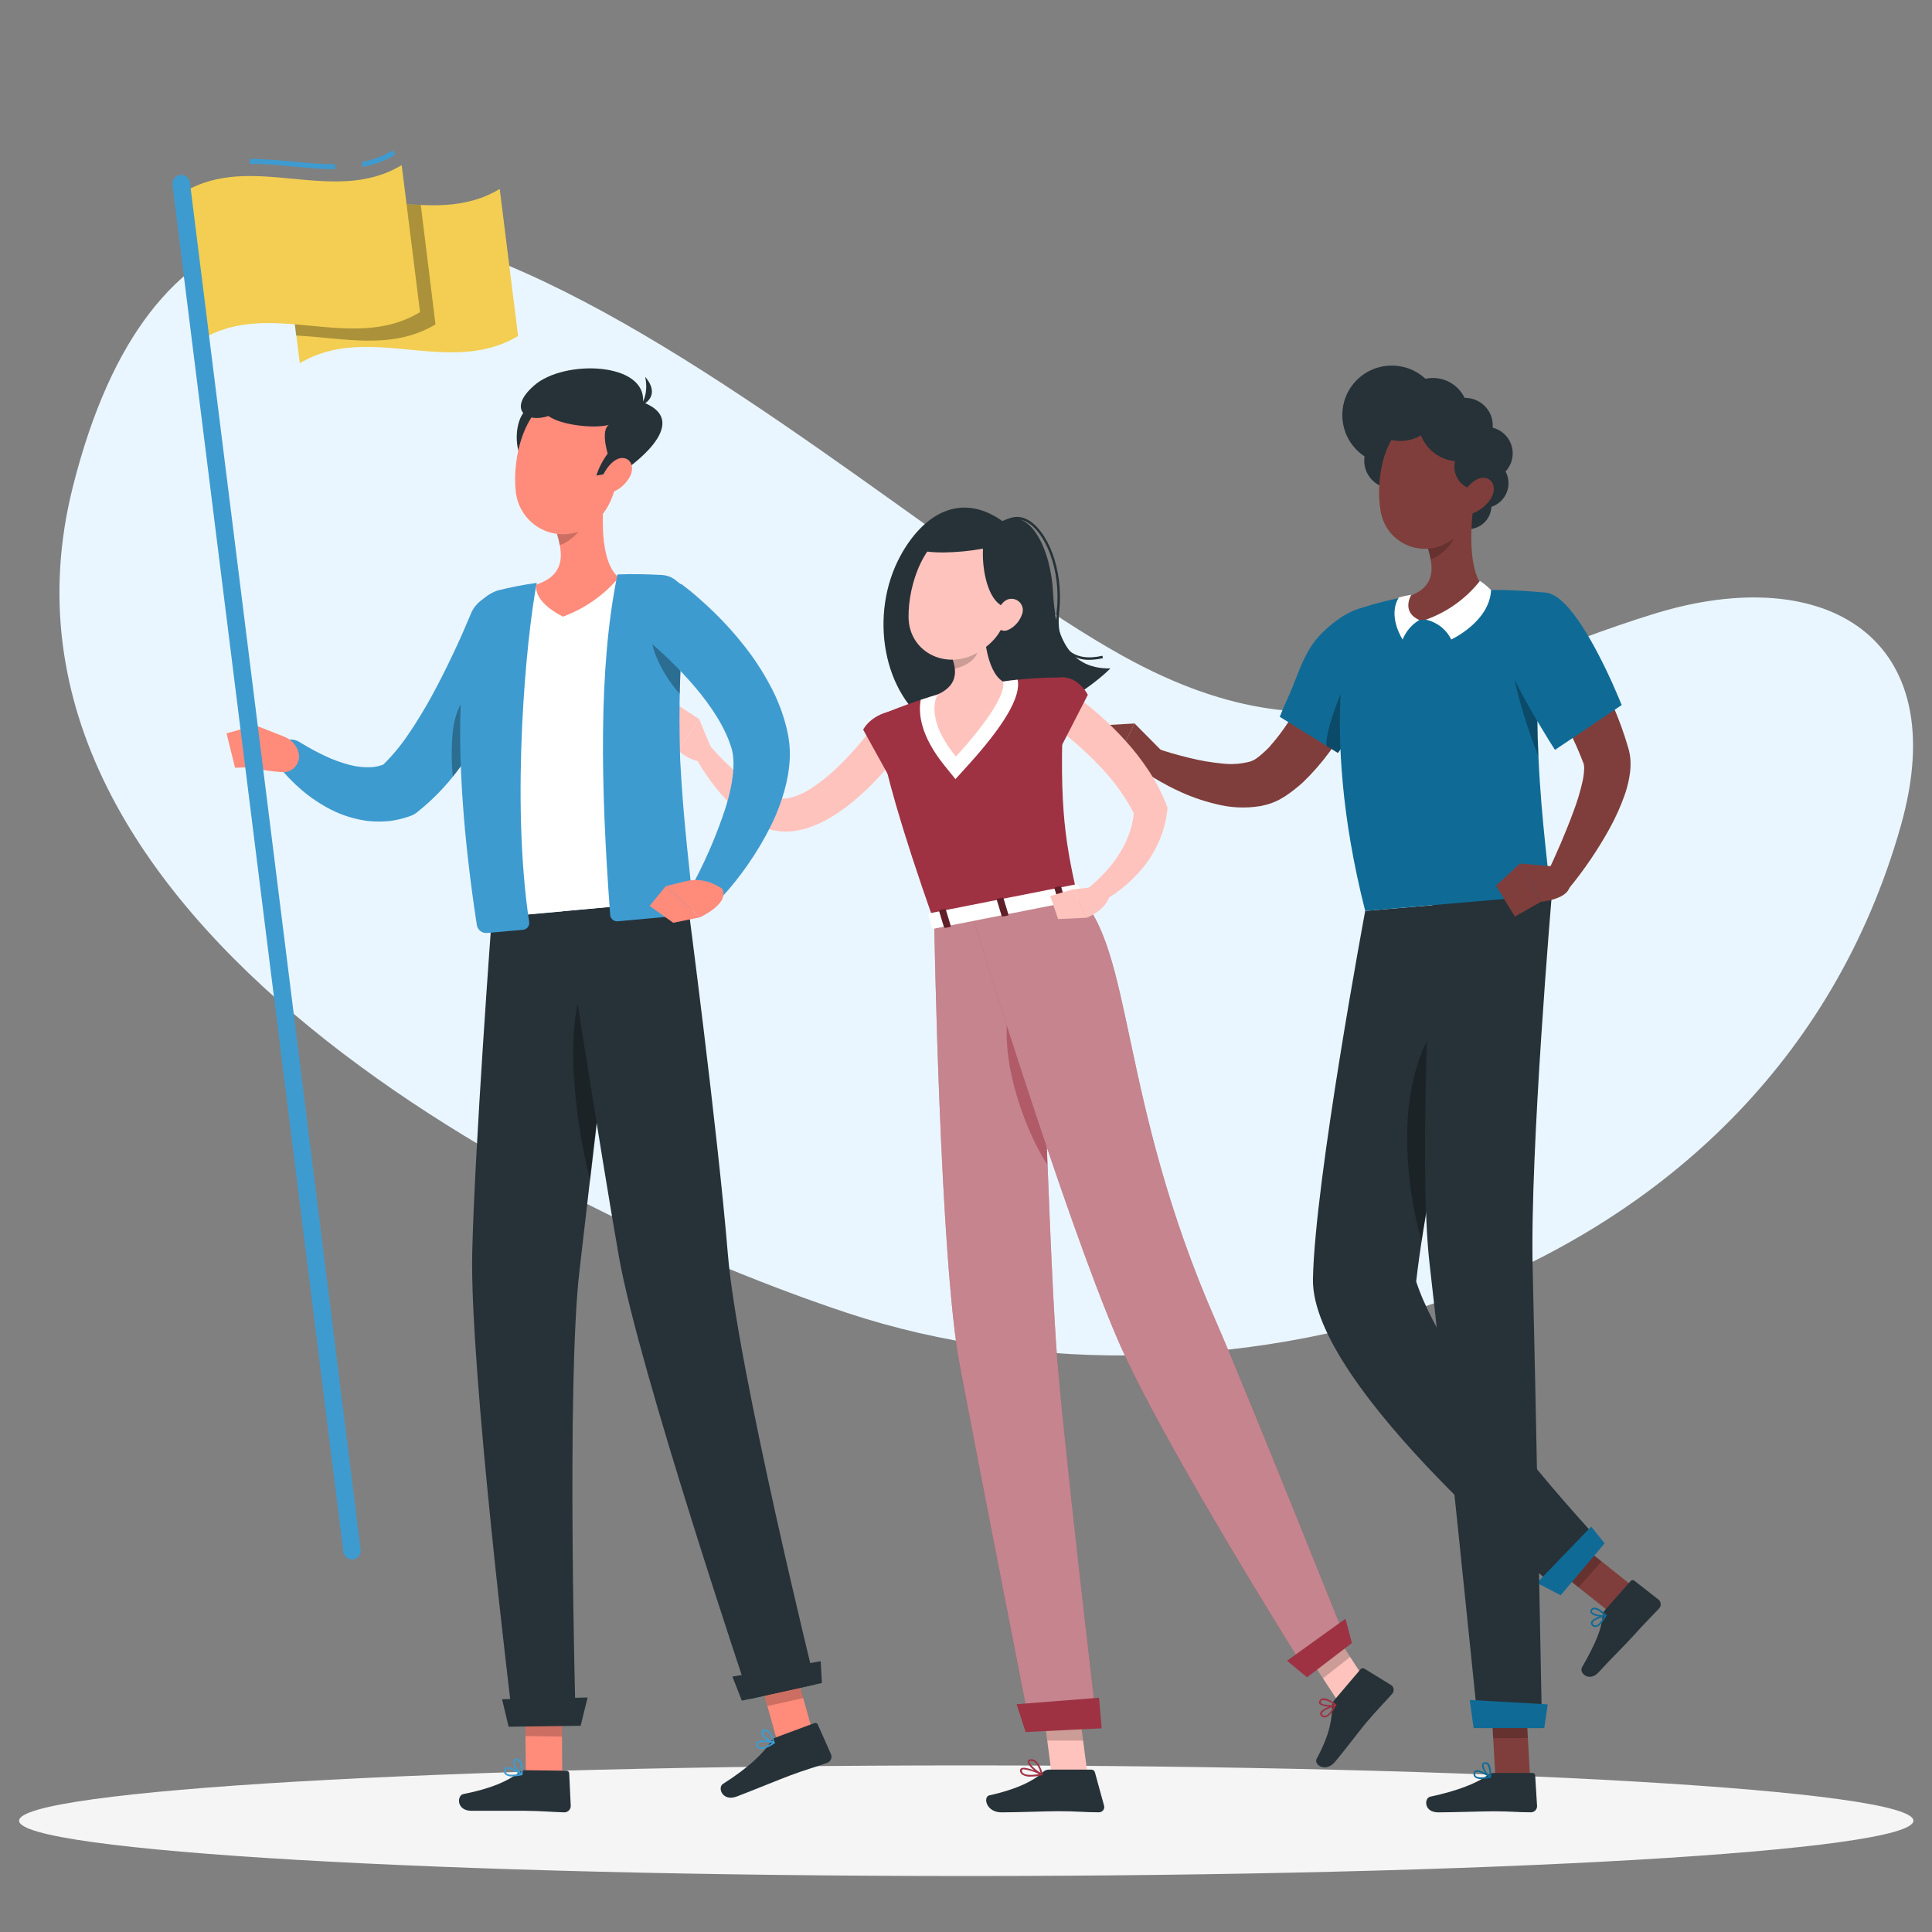 <svg width="1000" height="1000" viewBox="0 0 1000 1000" fill="none" xmlns="http://www.w3.org/2000/svg">
<rect x="0" y="0" width="1000" height="1000" fill="#808080" stroke="none"/>
<g clip-path="url(#clip0_474_5569)">
<path d="M581.192 339.526C428.621 254.973 117.108 -63.013 37.713 251.938C-19.305 478.139 289.073 630.001 438.583 679.586C629.815 743.001 914.449 672.455 983.832 427.518C1011.65 329.412 944.336 290.7 856.749 317.528C753.965 348.983 693.584 401.829 581.192 339.526Z" fill="#EAF6FF"/>
<path d="M500.128 971.022C770.888 971.022 990.381 958.207 990.381 942.399C990.381 926.591 770.888 913.776 500.128 913.776C229.369 913.776 9.875 926.591 9.875 942.399C9.875 958.207 229.369 971.022 500.128 971.022Z" fill="#F5F5F5"/>
<path d="M780.793 250.118C780.788 252.667 780.027 255.158 778.607 257.275C777.187 259.393 775.171 261.042 772.815 262.014C770.458 262.986 767.866 263.238 765.366 262.737C762.866 262.237 760.571 261.007 758.77 259.202C756.969 257.398 755.743 255.1 755.248 252.599C754.752 250.098 755.009 247.507 755.986 245.152C756.963 242.797 758.616 240.785 760.736 239.369C762.856 237.953 765.348 237.197 767.897 237.197C769.593 237.197 771.272 237.532 772.838 238.181C774.404 238.831 775.827 239.783 777.025 240.983C778.223 242.183 779.172 243.608 779.818 245.175C780.465 246.743 780.796 248.422 780.793 250.118V250.118Z" fill="#263238"/>
<path d="M771.943 261.8C771.948 264.183 771.245 266.514 769.925 268.497C768.604 270.48 766.725 272.026 764.524 272.94C762.324 273.855 759.902 274.095 757.565 273.631C755.228 273.168 753.081 272.021 751.396 270.336C749.712 268.652 748.565 266.505 748.101 264.168C747.638 261.831 747.878 259.408 748.792 257.208C749.706 255.008 751.253 253.128 753.236 251.808C755.219 250.487 757.549 249.785 759.932 249.79C763.115 249.797 766.166 251.064 768.417 253.315C770.668 255.566 771.936 258.617 771.943 261.8Z" fill="#263238"/>
<path d="M844.763 820.753L832.829 834.154L800.236 808.237L812.171 794.836L844.763 820.753Z" fill="#7F3E3B"/>
<path d="M830.656 833.471L844.057 818.3C844.281 818.046 844.594 817.886 844.932 817.853C845.27 817.82 845.608 817.917 845.877 818.123L858.52 828.01C859.147 828.569 859.528 829.352 859.58 830.19C859.632 831.028 859.351 831.853 858.798 832.485C854.044 837.542 851.516 839.894 845.599 846.493C841.983 850.589 832.653 859.743 827.621 865.381C822.59 871.02 817.204 865.887 818.822 863.055C826.079 850.412 829.088 842.827 829.493 836.405C829.558 835.328 829.965 834.3 830.656 833.471V833.471Z" fill="#263238"/>
<path opacity="0.2" d="M812.196 794.836L800.236 808.237L817.051 821.588L828.985 808.186L812.196 794.836Z" fill="black"/>
<path d="M706.631 471.49C706.631 471.49 680.613 610.558 679.576 661.912C678.413 718.298 808.53 824.42 808.53 824.42L829.289 798.907C829.289 798.907 750.071 715.466 733.004 663.303C739.805 603.15 770.552 466.079 770.552 466.079L706.631 471.49Z" fill="#263238"/>
<path opacity="0.3" d="M730.652 563.022C725.823 587.422 729.034 618.978 735.836 642.366C741.272 606.588 751.007 557.864 758.744 520.72C750.223 521.048 736.695 532.427 730.652 563.022Z" fill="black"/>
<path d="M830.553 798.83L807.796 825.708L795.508 819.286L823.6 790.183L830.553 798.83Z" fill="#0F6B96"/>
<path d="M828.834 840.299C829.872 839.065 830.779 837.726 831.54 836.304C831.582 836.236 831.605 836.157 831.605 836.077C831.605 835.996 831.582 835.917 831.54 835.849C831.488 835.788 831.421 835.742 831.345 835.715C831.27 835.689 831.188 835.683 831.11 835.697C830.452 835.874 824.46 837.341 823.524 839.566C823.431 839.817 823.404 840.088 823.443 840.354C823.483 840.619 823.589 840.87 823.752 841.083C823.965 841.432 824.267 841.719 824.626 841.914C824.986 842.11 825.391 842.207 825.8 842.195C827.009 841.954 828.088 841.28 828.834 840.299ZM830.326 836.759C828.657 839.591 827.014 841.285 825.825 841.361C825.557 841.356 825.294 841.281 825.064 841.144C824.833 841.006 824.642 840.811 824.51 840.577C824.426 840.477 824.37 840.357 824.347 840.228C824.325 840.099 824.338 839.966 824.384 839.844C824.738 838.656 827.873 837.442 830.25 836.759H830.326Z" fill="#0F6B96"/>
<path d="M831.363 836.379C831.377 836.321 831.377 836.26 831.363 836.202C831.399 836.145 831.418 836.079 831.418 836.012C831.418 835.945 831.399 835.879 831.363 835.823C831.211 835.671 827.621 831.929 825.118 832.106C824.794 832.128 824.481 832.224 824.2 832.386C823.92 832.548 823.68 832.772 823.499 833.041C823.274 833.32 823.15 833.668 823.15 834.027C823.15 834.386 823.274 834.734 823.499 835.013C824.688 836.632 829.264 837.137 831.237 836.505L831.363 836.379ZM824.283 833.37C824.51 833.115 824.828 832.961 825.168 832.94C826.66 832.94 828.961 834.685 830.225 835.873C828.089 836.22 825.902 835.74 824.106 834.533C823.955 834.331 823.828 834.027 824.106 833.522L824.283 833.37Z" fill="#0F6B96"/>
<path d="M713.635 332.573C713.129 334.571 712.725 336.063 712.27 337.757C711.814 339.451 711.284 341.019 710.778 342.612C709.733 345.831 708.62 349.017 707.44 352.169C705.065 358.519 702.338 364.732 699.273 370.779C693.044 383.535 684.623 395.098 674.393 404.939C671.579 407.492 668.588 409.841 665.442 411.969C664.632 412.5 663.343 413.208 662.332 413.815C661.32 414.421 660.132 414.826 659.019 415.332C657.907 415.837 656.794 416.116 655.682 416.47L652.394 417.228C644.64 418.496 636.705 418.117 629.107 416.116C622.361 414.491 615.802 412.169 609.536 409.187C606.477 407.771 603.518 406.204 600.611 404.56C597.703 402.917 594.921 401.223 591.988 399.2L598.31 387.29C600.99 388.15 603.999 389.136 606.856 389.971C609.713 390.805 612.697 391.538 615.579 392.272C621.178 393.677 626.875 394.658 632.621 395.205C637.447 395.768 642.335 395.425 647.034 394.193L648.324 393.688C648.678 393.485 649.082 393.334 649.436 393.131L650.346 392.55C650.65 392.297 650.776 392.246 651.257 391.867C653.232 390.311 655.099 388.621 656.845 386.81C664.297 378.482 670.398 369.037 674.924 358.819C677.452 353.585 679.652 348.099 681.776 342.586C682.812 339.83 683.799 337.024 684.709 334.217L686.024 330.02C686.454 328.68 686.909 327.137 687.212 326.075L713.635 332.573Z" fill="#7F3E3B"/>
<path d="M662.408 371.032L692.497 389.692C692.497 389.692 693.484 388.403 695.026 386.178C696.189 384.559 697.706 382.385 699.451 379.856C709.287 365.545 723.244 339.729 722.359 327.744C721.019 309.918 702.283 308.881 683.066 328.907C674.773 337.529 671.233 351.006 667.364 359.502C666.075 362.283 665.013 364.736 664.178 366.632L662.408 371.032Z" fill="#0F6B96"/>
<path d="M791.943 919.745H773.99L771.664 878.176H789.616L791.943 919.745Z" fill="#7F3E3B"/>
<path d="M773.055 917.671H793.283C793.449 917.664 793.615 917.69 793.771 917.748C793.927 917.805 794.07 917.893 794.192 918.005C794.314 918.118 794.413 918.254 794.483 918.405C794.552 918.555 794.591 918.719 794.598 918.885L795.584 934.865C795.584 935.701 795.255 936.504 794.669 937.1C794.082 937.696 793.285 938.037 792.449 938.051C785.419 938.051 782.056 937.52 773.181 937.52C767.745 937.52 751.942 938.076 744.407 938.076C736.872 938.076 737.1 930.617 740.285 929.96C754.597 926.925 764.938 922.753 770.021 918.784C770.883 918.091 771.949 917.7 773.055 917.671Z" fill="#263238"/>
<path opacity="0.2" d="M789.616 878.176H771.664L772.878 899.618H790.83L789.616 878.176Z" fill="black"/>
<path d="M741.474 467.621C741.474 467.621 733.889 603.327 739.982 654.453C746.557 710.46 765.268 894.434 765.268 894.434H798.138C798.138 894.434 794.699 712.103 793.309 656.35C791.817 595.842 803.296 462.312 803.296 462.312L741.474 467.621Z" fill="#263238"/>
<path d="M799.327 894.434H762.74L760.717 879.896L801.097 882.171L799.327 894.434Z" fill="#0F6B96"/>
<path d="M766.683 920.807C768.295 920.763 769.898 920.543 771.462 920.149C771.546 920.139 771.623 920.101 771.683 920.041C771.742 919.982 771.78 919.904 771.791 919.821C771.804 919.743 771.794 919.664 771.762 919.592C771.731 919.52 771.679 919.459 771.614 919.416C771.032 919.011 765.95 915.522 763.775 916.382C763.526 916.484 763.306 916.646 763.134 916.853C762.962 917.06 762.844 917.307 762.789 917.57C762.669 917.963 762.655 918.38 762.748 918.78C762.842 919.179 763.039 919.547 763.32 919.846C764.281 920.577 765.481 920.92 766.683 920.807ZM770.324 919.542C767.113 920.2 764.736 920.099 763.902 919.264C763.727 919.063 763.606 918.82 763.553 918.558C763.5 918.297 763.516 918.026 763.598 917.772C763.617 917.638 763.671 917.51 763.755 917.403C763.84 917.296 763.952 917.214 764.079 917.166C765.242 916.711 768.15 918.228 770.324 919.542Z" fill="#0F6B96"/>
<path d="M771.387 920.174H771.564C771.626 920.142 771.678 920.095 771.718 920.038C771.758 919.981 771.783 919.915 771.791 919.845C771.791 919.618 772.221 914.46 770.401 912.715C770.175 912.482 769.896 912.307 769.588 912.205C769.279 912.104 768.951 912.079 768.631 912.133C768.27 912.133 767.921 912.26 767.643 912.491C767.366 912.722 767.179 913.043 767.114 913.398C766.709 915.345 769.364 919.087 771.159 920.149L771.387 920.174ZM768.858 912.892C769.187 912.895 769.503 913.021 769.743 913.246C770.739 914.975 771.155 916.978 770.932 918.96C769.248 917.597 768.146 915.645 767.847 913.499C767.847 913.271 768.049 912.968 768.656 912.892H768.858Z" fill="#0F6B96"/>
<path opacity="0.3" d="M722.789 329.893C716.038 326.227 712.321 337.478 700.487 347.871C695.228 352.473 685.19 380.387 686.707 386.203L692.497 389.793C692.497 389.793 724.458 347.593 722.789 329.893Z" fill="black"/>
<path d="M601.824 389.161L587.26 374.471L578.436 392.17C578.436 392.17 594.315 403.776 598.841 399.756L601.824 389.161Z" fill="#7F3E3B"/>
<path d="M568.777 375.533L565.869 389.515L578.436 392.271L587.26 374.471L568.777 375.533Z" fill="#7F3E3B"/>
<path d="M706.632 471.49L802.286 463.272C802.286 454.675 797.861 427.039 796.293 391.513C794.942 365.202 795.881 338.823 799.1 312.674C799.353 310.702 799.631 308.755 799.934 306.783C799.934 306.783 795.004 306.226 787.949 305.797C782.108 305.443 774.801 305.215 767.721 305.468C754.112 305.869 740.538 307.042 727.062 308.982C720.868 310.095 714.85 311.663 710.071 313.003C703.952 314.798 700.361 316.189 700.361 316.189C700.361 316.189 681.398 372.372 706.632 471.49Z" fill="#0F6B96"/>
<path opacity="0.3" d="M796.293 391.589C794.954 365.269 795.893 338.883 799.1 312.725C792.652 312.725 781.78 314.292 780.844 324.786C779.858 336.037 784.561 361.929 796.293 391.589Z" fill="black"/>
<path d="M806.432 317.807C808.581 320.563 810.402 322.99 812.222 325.645C814.043 328.3 815.787 330.879 817.532 333.534C820.971 338.869 824.233 344.331 827.267 349.944C833.631 361.353 838.718 373.427 842.438 385.95L842.792 387.138L842.969 387.745L843.222 388.731C843.538 390.071 843.757 391.431 843.879 392.802C844.049 395.086 843.998 397.381 843.728 399.655C843.253 403.412 842.406 407.114 841.199 410.704C839.016 417.013 836.292 423.121 833.057 428.96C826.93 440.028 819.795 450.507 811.742 460.263L800.439 452.905C805.496 442.209 810.326 431.16 814.296 420.363C816.278 415.21 817.883 409.92 819.1 404.535C819.614 402.293 819.902 400.006 819.959 397.708C819.977 396.961 819.91 396.214 819.757 395.483C819.757 395.255 819.631 395.078 819.58 395.053L819.403 394.572L819.024 393.611C817.034 388.439 814.772 383.375 812.248 378.44C809.719 373.383 806.862 368.326 803.929 363.396C800.996 358.465 797.86 353.535 794.674 348.654C791.488 343.774 788.075 338.869 784.965 334.47L806.432 317.807Z" fill="#7F3E3B"/>
<path d="M778.972 341.448C784.51 353.464 790.741 365.148 797.632 376.443C799.124 378.971 800.515 381.247 801.653 383.067C803.625 386.279 804.864 388.125 804.864 388.125L839.378 364.938L837.734 360.968C836.951 359.097 835.914 356.645 834.65 353.813C827.064 337.124 812.171 307.49 799.933 306.757C781.627 305.771 769.793 320.386 778.972 341.448Z" fill="#0F6B96"/>
<path d="M762.892 260.005L752.778 269.967L739.023 283.545C739.63 285.478 740.12 287.445 740.489 289.437C741.981 297.402 740.489 304.886 728.934 308.704C728.934 308.704 714.496 321.675 735.331 320.891C741.736 320.763 748.048 319.331 753.882 316.684C759.716 314.036 764.95 310.229 769.264 305.493C759.655 297.528 760.996 273.355 762.892 260.005Z" fill="#7F3E3B"/>
<path d="M766.026 300.664C758.773 309.859 749.07 316.818 738.035 320.74C740.856 321.35 743.501 322.59 745.774 324.368C748.047 326.146 749.887 328.416 751.158 331.006C751.158 331.006 771.032 321.828 771.766 305.418C770.018 303.644 768.094 302.051 766.026 300.664V300.664Z" fill="white"/>
<path d="M730.5 307.869C730.5 307.869 725.013 316.668 734.647 320.916C730.722 323.236 727.681 326.793 725.999 331.03C725.999 331.03 717.984 318.919 724.077 309.209C727.693 308.248 730.5 307.869 730.5 307.869Z" fill="white"/>
<path opacity="0.2" d="M739.021 283.545C739.629 285.477 740.119 287.445 740.488 289.436C745.924 287.843 752.802 281.345 753.131 275.631C753.239 273.737 753.138 271.838 752.827 269.967L739.021 283.545Z" fill="black"/>
<path d="M738.495 232.941C748.498 222.938 748.498 206.72 738.495 196.717C728.492 186.715 712.275 186.715 702.272 196.717C692.269 206.72 692.269 222.938 702.272 232.941C712.275 242.944 728.492 242.944 738.495 232.941Z" fill="#263238"/>
<path d="M741.65 232.141C751.733 232.141 759.906 223.967 759.906 213.885C759.906 203.802 751.733 195.629 741.65 195.629C731.568 195.629 723.395 203.802 723.395 213.885C723.395 223.967 731.568 232.141 741.65 232.141Z" fill="#263238"/>
<path d="M772.651 220.206C772.651 223.027 771.814 225.784 770.247 228.129C768.68 230.474 766.453 232.302 763.847 233.381C761.241 234.461 758.374 234.743 755.608 234.193C752.841 233.643 750.3 232.284 748.306 230.29C746.311 228.296 744.953 225.755 744.403 222.988C743.853 220.222 744.135 217.355 745.214 214.749C746.294 212.143 748.122 209.916 750.467 208.349C752.812 206.782 755.569 205.945 758.39 205.945C762.172 205.945 765.799 207.448 768.474 210.122C771.148 212.797 772.651 216.424 772.651 220.206V220.206Z" fill="#263238"/>
<path d="M734.649 238.487C734.644 241.307 733.803 244.061 732.233 246.403C730.663 248.745 728.434 250.569 725.828 251.644C723.221 252.72 720.355 252.999 717.59 252.446C714.826 251.893 712.287 250.532 710.295 248.537C708.303 246.542 706.947 244 706.399 241.235C705.851 238.469 706.135 235.603 707.215 232.999C708.295 230.394 710.123 228.169 712.468 226.603C714.812 225.037 717.568 224.201 720.388 224.201C722.263 224.201 724.119 224.571 725.851 225.289C727.583 226.007 729.156 227.06 730.481 228.387C731.805 229.714 732.855 231.289 733.57 233.022C734.285 234.755 734.652 236.612 734.649 238.487Z" fill="#263238"/>
<path d="M769.263 248.374C776.832 248.374 782.968 242.238 782.968 234.669C782.968 227.101 776.832 220.965 769.263 220.965C761.694 220.965 755.559 227.101 755.559 234.669C755.559 242.238 761.694 248.374 769.263 248.374Z" fill="#263238"/>
<path d="M765.747 240.763C763.471 258.462 763.041 268.956 753.433 277.755C750.35 280.658 746.531 282.663 742.39 283.551C738.249 284.44 733.944 284.178 729.941 282.795C725.938 281.412 722.39 278.961 719.68 275.705C716.971 272.45 715.203 268.516 714.57 264.328C711.814 248.247 716.036 221.976 733.913 215.478C737.745 213.971 741.907 213.498 745.979 214.107C750.052 214.715 753.893 216.384 757.118 218.945C760.342 221.506 762.837 224.87 764.352 228.699C765.866 232.529 766.347 236.689 765.747 240.763V240.763Z" fill="#7F3E3B"/>
<path d="M764.788 253.608C771.421 253.608 776.798 248.231 776.798 241.597C776.798 234.964 771.421 229.587 764.788 229.587C758.155 229.587 752.777 234.964 752.777 241.597C752.777 248.231 758.155 253.608 764.788 253.608Z" fill="#263238"/>
<path d="M744.002 235.605C746.392 237.098 749.053 238.104 751.833 238.568C754.613 239.031 757.456 238.942 760.202 238.306C762.947 237.67 765.54 236.498 767.832 234.859C770.124 233.22 772.071 231.145 773.56 228.753L737.2 205.996C735.701 208.386 734.687 211.049 734.218 213.831C733.748 216.613 733.831 219.461 734.463 222.211C735.095 224.961 736.262 227.559 737.899 229.857C739.536 232.156 741.61 234.109 744.002 235.605V235.605Z" fill="#263238"/>
<path d="M718.769 227.312C724.003 228.942 729.67 228.428 734.525 225.882C739.38 223.336 743.025 218.966 744.66 213.734L705.216 201.42C704.405 204.01 704.112 206.734 704.354 209.437C704.596 212.141 705.369 214.77 706.627 217.174C707.886 219.579 709.606 221.712 711.689 223.451C713.772 225.191 716.178 226.502 718.769 227.312Z" fill="#263238"/>
<path d="M771.337 258.588C768.816 262.249 765.109 264.928 760.843 266.174C755.458 267.565 753.763 262.609 756.14 257.451C758.264 252.823 763.726 246.502 768.656 247.337C773.587 248.171 774.523 254.037 771.337 258.588Z" fill="#7F3E3B"/>
<path d="M804.788 448.531L786.709 446.963L797.632 466.786C797.632 466.786 813.865 465.295 812.399 456.976L804.788 448.531Z" fill="#7F3E3B"/>
<path d="M774.32 458.468L784.106 474.397L797.608 466.786L786.71 446.963L774.32 458.468Z" fill="#7F3E3B"/>
<path d="M466.195 287.439C449.33 318.262 457.32 360.083 482.681 375.937C509.255 392.6 560.154 360.766 574.744 345.949C551.608 346.455 546.02 326.353 545.059 306.732C543.947 284.152 533.125 262.204 518.864 269.714C496.638 254.037 477.497 266.832 466.195 287.439Z" fill="#263238"/>
<path d="M564 341.523C559.822 341.7 555.728 340.312 552.52 337.629C547.842 333.483 545.921 326.099 546.983 316.314C549.334 294.291 540.762 275.251 531.483 270.219C529.649 269.139 527.516 268.677 525.4 268.9C523.283 269.123 521.294 270.02 519.725 271.458L518.941 270.472C520.693 268.867 522.914 267.868 525.277 267.622C527.64 267.376 530.02 267.897 532.064 269.107C541.723 274.316 550.649 293.911 548.247 316.44C547.235 325.821 549.005 332.8 553.304 336.669C557.248 340.158 563.216 341.119 570.599 339.425L570.877 340.664C568.623 341.202 566.317 341.491 564 341.523V341.523Z" fill="#263238"/>
<path d="M466.323 388.301C463.076 392.76 459.59 397.04 455.88 401.121C452.196 405.213 448.27 409.08 444.122 412.701C439.869 416.469 435.292 419.853 430.443 422.815C427.887 424.381 425.216 425.75 422.453 426.911C419.522 428.213 416.451 429.172 413.3 429.769C409.892 430.483 406.39 430.636 402.933 430.224C399.505 429.786 396.174 428.787 393.072 427.265C387.723 424.57 382.84 421.036 378.609 416.797C370.883 409.064 364.347 400.228 359.215 390.577L367.003 385.52C373.416 392.929 380.529 399.703 388.242 405.748C391.688 408.451 395.502 410.647 399.57 412.271C401.186 412.899 402.895 413.257 404.627 413.333C406.335 413.424 408.046 413.219 409.684 412.726C413.665 411.595 417.426 409.8 420.809 407.417C424.673 404.836 428.325 401.953 431.733 398.794C435.247 395.583 438.56 392.043 441.847 388.453C445.134 384.862 448.32 380.867 451.076 377.353L466.323 388.301Z" fill="#FFC3BD"/>
<path d="M468.548 367.567C451.708 367.138 446.777 377.682 446.777 377.682L463.921 408.681C469.233 403.64 473.316 397.446 475.855 390.577C478.94 380.311 479.901 367.82 468.548 367.567Z" fill="#9E3243"/>
<path d="M368.014 387.011L361.869 372.194L350.946 388.301C350.946 388.301 357.318 394.85 364.904 393.99L368.014 387.011Z" fill="#FFC3BD"/>
<path d="M348.545 363.446L342.603 376.898L350.947 388.302L361.87 372.195L348.545 363.446Z" fill="#FFC3BD"/>
<path d="M563.09 919.719L544.758 921.463L539.17 879.085L557.502 877.341L563.09 919.719Z" fill="#FFC3BD"/>
<path d="M710.526 875.52L696.467 886.569L672.295 849.678L686.379 838.604L710.526 875.52Z" fill="#FFC3BD"/>
<path d="M690.677 879.945L704.23 863.99C704.454 863.71 704.774 863.521 705.128 863.46C705.482 863.4 705.847 863.471 706.151 863.662L720.109 872.233C720.448 872.472 720.734 872.779 720.948 873.134C721.163 873.49 721.3 873.886 721.353 874.298C721.405 874.709 721.371 875.127 721.253 875.525C721.134 875.923 720.934 876.292 720.665 876.608C715.836 882.095 713.231 884.497 707.264 891.501C703.598 895.824 696.113 905.888 691.056 911.855C685.999 917.822 679.906 913.271 681.499 910.338C688.604 897.24 689.413 889.377 689.514 883.03C689.519 881.896 689.932 880.801 690.677 879.945V879.945Z" fill="#263238"/>
<path d="M543.113 915.952H564.96C565.356 915.958 565.739 916.092 566.053 916.333C566.368 916.575 566.596 916.911 566.704 917.292L571.458 934.587C571.572 934.997 571.589 935.427 571.507 935.845C571.426 936.262 571.248 936.655 570.987 936.992C570.727 937.328 570.391 937.599 570.008 937.783C569.624 937.967 569.203 938.059 568.778 938.051C561.192 938.051 557.425 937.469 547.791 937.469C541.874 937.469 526.602 938.076 518.435 938.076C510.268 938.076 508.776 930.01 512.063 929.277C526.88 925.99 535.426 921.464 539.877 917.165C540.752 916.349 541.916 915.912 543.113 915.952Z" fill="#263238"/>
<path opacity="0.2" d="M539.17 879.085L542.052 900.932H560.637L557.527 877.341L539.17 879.085Z" fill="black"/>
<path opacity="0.2" d="M686.379 838.629L672.295 849.678L684.76 868.693L698.844 857.643L686.379 838.629Z" fill="black"/>
<path d="M455.578 370.045C455.578 370.045 447.436 374.799 483.543 477.254L557.401 462.665C550.877 433.081 547.59 414.623 551.13 350.652C540.398 350.58 529.675 351.281 519.043 352.75C507.715 354.154 496.502 356.368 485.49 359.375C471.33 363.522 455.578 370.045 455.578 370.045Z" fill="#9E3243"/>
<path d="M526.728 351.789C524.2 352.042 521.671 352.371 519.143 352.75C507.814 354.153 496.601 356.367 485.589 359.375C482.606 360.26 479.521 361.246 476.562 362.232C475.298 369.16 476.335 380.791 488.977 396.392L494.54 403.27L500.482 396.721C519.876 375.405 528.574 360.538 526.728 351.789Z" fill="white"/>
<path d="M509.08 315.936C508.852 327.061 510.218 347.087 519.042 352.751C519.042 352.751 523.821 359.729 494.768 391.614C477.524 370.324 485.489 359.375 485.489 359.375C497.019 354.141 495.148 345.342 491.583 337.428L509.08 315.936Z" fill="#FFC3BD"/>
<path opacity="0.2" d="M507.183 318.262C508.153 324.699 507.731 331.269 505.945 337.529C504.706 341.853 499.674 344.71 494.237 346.177C493.85 343.148 492.997 340.197 491.709 337.428L507.183 318.262Z" fill="black"/>
<path d="M525.616 304.128C520.559 321.827 518.789 329.413 507.715 336.72C491.102 347.846 470.571 338.262 470.267 319.577C470.014 302.737 478.333 276.592 497.398 273.052C501.548 272.195 505.85 272.434 509.88 273.746C513.909 275.059 517.527 277.399 520.376 280.537C523.225 283.674 525.207 287.5 526.126 291.637C527.045 295.774 526.869 300.079 525.616 304.128V304.128Z" fill="#FFC3BD"/>
<path d="M520.963 276.794C529.611 284.506 468.496 290.549 474.009 281.168C479.521 271.788 506.348 263.722 520.963 276.794Z" fill="#263238"/>
<path d="M524.782 314.089C506.45 319.146 504.706 268.576 515.047 272.065C525.389 275.555 543.645 308.881 524.782 314.089Z" fill="#263238"/>
<path d="M528.98 318.009C527.834 321.392 525.424 324.201 522.254 325.847C518.006 327.971 515.073 324.482 515.553 320.057C515.983 316.087 518.689 310.171 523.139 309.943C524.133 309.874 525.128 310.059 526.031 310.48C526.934 310.902 527.714 311.547 528.299 312.354C528.883 313.161 529.252 314.104 529.372 315.093C529.491 316.083 529.356 317.086 528.98 318.009Z" fill="#FFC3BD"/>
<path d="M483.541 477.254C483.541 477.254 486.424 651.899 496.816 706.868C507.663 764.089 533.277 894.585 533.277 894.585L567.816 892.916C567.816 892.916 549.712 740.447 546.678 696.223C542.481 635.286 537.626 466.559 537.626 466.559L483.541 477.254Z" fill="#9E3243"/>
<path opacity="0.4" d="M483.541 477.254C483.541 477.254 486.424 651.899 496.816 706.868C507.663 764.089 533.277 894.585 533.277 894.585L567.816 892.916C567.816 892.916 549.712 740.447 546.678 696.223C542.481 635.286 537.626 466.559 537.626 466.559L483.541 477.254Z" fill="white"/>
<path opacity="0.5" d="M539.017 512.148C533.53 508.506 524.782 489.568 521.318 528.204C518.789 556.295 533.733 590.557 542.102 602.769C540.964 570.657 539.852 537.635 539.017 512.148Z" fill="#9E3243"/>
<path d="M570.219 894.585L530.85 896.482L526.197 882.094L568.879 878.757L570.219 894.585Z" fill="#9E3243"/>
<path d="M503.037 473.386C503.037 473.386 550.219 627.625 578.513 693.366C601.27 746.465 676.847 866.266 676.847 866.266L697.556 851.095C697.556 851.095 645.013 719.612 629.286 683.682C578.715 568.458 586.933 490.681 557.476 462.64L503.037 473.386Z" fill="#9E3243"/>
<path opacity="0.4" d="M503.037 473.386C503.037 473.386 550.219 627.625 578.513 693.366C601.27 746.465 676.847 866.266 676.847 866.266L697.556 851.095C697.556 851.095 645.013 719.612 629.286 683.682C578.715 568.458 586.933 490.681 557.476 462.64L503.037 473.386Z" fill="white"/>
<path d="M699.729 850.438L676.517 868.188L666.176 859.591L696.417 837.846L699.729 850.438Z" fill="#9E3243"/>
<path d="M557.754 458.139L562.229 464.056C562.583 464.511 562.078 465.143 561.218 465.32L483.744 480.618C483.087 480.618 482.48 480.618 482.354 480.112L480.533 473.689C480.407 473.234 480.912 472.754 481.646 472.602L556.439 457.836C556.666 457.775 556.905 457.771 557.134 457.824C557.363 457.877 557.576 457.985 557.754 458.139V458.139Z" fill="white"/>
<path d="M549.157 468.43L551.18 468.025C551.559 468.025 551.837 467.696 551.761 467.444L549.233 459.1C549.233 458.872 548.777 458.72 548.398 458.796L546.375 459.201C545.996 459.201 545.718 459.555 545.794 459.782L548.322 468.126C548.373 468.379 548.777 468.506 549.157 468.43Z" fill="#9E3243"/>
<path opacity="0.4" d="M549.157 468.43L551.18 468.025C551.559 468.025 551.837 467.696 551.761 467.444L549.233 459.1C549.233 458.872 548.777 458.72 548.398 458.796L546.375 459.201C545.996 459.201 545.718 459.555 545.794 459.782L548.322 468.126C548.373 468.379 548.777 468.506 549.157 468.43Z" fill="black"/>
<path d="M489.508 480.213L491.506 479.809C491.91 479.809 492.163 479.48 492.087 479.227L489.559 470.883C489.559 470.63 489.103 470.504 488.699 470.579L486.701 470.984C486.297 470.984 486.019 471.313 486.095 471.566L488.623 479.91C488.724 480.137 489.103 480.289 489.508 480.213Z" fill="#9E3243"/>
<path opacity="0.4" d="M489.508 480.213L491.506 479.809C491.91 479.809 492.163 479.48 492.087 479.227L489.559 470.883C489.559 470.63 489.103 470.504 488.699 470.579L486.701 470.984C486.297 470.984 486.019 471.313 486.095 471.566L488.623 479.91C488.724 480.137 489.103 480.289 489.508 480.213Z" fill="black"/>
<path d="M519.346 474.321L521.343 473.917C521.748 473.917 522.001 473.588 521.925 473.335L519.396 464.991C519.396 464.764 518.916 464.612 518.537 464.688L516.514 465.092C516.135 465.092 515.857 465.446 515.932 465.674L518.461 474.018C518.562 474.271 518.941 474.397 519.346 474.321Z" fill="#9E3243"/>
<path opacity="0.4" d="M519.346 474.321L521.343 473.917C521.748 473.917 522.001 473.588 521.925 473.335L519.396 464.991C519.396 464.764 518.916 464.612 518.537 464.688L516.514 465.092C516.135 465.092 515.857 465.446 515.932 465.674L518.461 474.018C518.562 474.271 518.941 474.397 519.346 474.321Z" fill="black"/>
<path d="M554.315 358.565C557.223 360.512 559.574 362.282 562.077 364.255C564.581 366.227 566.932 368.199 569.284 370.272C573.976 374.438 578.433 378.861 582.634 383.522C586.915 388.23 590.829 393.26 594.341 398.567C597.978 403.998 601.037 409.794 603.469 415.862L604.354 418.061L604.127 419.907C603.487 425.343 602.038 430.653 599.828 435.66C597.684 440.542 594.886 445.11 591.509 449.238C588.229 453.202 584.542 456.813 580.51 460.009C578.519 461.562 576.452 463.013 574.315 464.358C572.131 465.75 569.849 466.984 567.488 468.05L562.962 459.883C564.454 458.695 566.249 457.203 567.792 455.736C569.334 454.27 570.902 452.677 572.343 451.109C575.211 448.006 577.753 444.617 579.929 440.995C582.047 437.534 583.744 433.833 584.986 429.971C586.187 426.254 586.884 422.393 587.059 418.491L587.691 422.537C582.808 412.808 576.435 403.901 568.803 396.139C564.985 392.094 560.864 388.275 556.641 384.559C554.517 382.713 552.343 380.917 550.168 379.148C547.994 377.378 545.642 375.633 543.645 374.217L554.315 358.565Z" fill="#FFC3BD"/>
<path d="M569.081 458.847L555.73 460.313L562.153 475.156C562.153 475.156 571.635 471.717 574.087 464.384L569.081 458.847Z" fill="#FFC3BD"/>
<path d="M543.619 463.777L547.69 475.712L562.153 475.029L555.731 460.187L543.619 463.777Z" fill="#FFC3BD"/>
<path d="M551.129 350.652C558.917 351.411 563.064 359.628 563.064 359.628L547.463 389.97C547.463 389.97 535.933 381.652 537.349 371.563C538.841 361.12 542.229 349.767 551.129 350.652Z" fill="#9E3243"/>
<path d="M684.231 888.492C684.038 888.359 683.868 888.197 683.725 888.011C683.536 887.829 683.401 887.598 683.335 887.344C683.268 887.09 683.272 886.822 683.346 886.57C684.028 884.295 690.425 882.297 691.159 882.069C691.239 882.044 691.324 882.042 691.405 882.064C691.486 882.087 691.559 882.133 691.614 882.196C691.656 882.269 691.678 882.352 691.678 882.436C691.678 882.52 691.656 882.603 691.614 882.676C690.476 884.876 688.226 888.618 685.899 888.947C685.306 889.01 684.71 888.848 684.231 888.492V888.492ZM690.375 883.233C687.846 884.118 684.559 885.609 684.205 886.798C684.168 886.909 684.165 887.028 684.196 887.141C684.228 887.254 684.293 887.355 684.382 887.43C684.55 887.655 684.773 887.832 685.031 887.943C685.288 888.054 685.57 888.095 685.849 888.062C687.24 887.885 688.757 886.166 690.375 883.233V883.233Z" fill="#9E3243"/>
<path d="M683.395 882.373C683.251 882.275 683.123 882.155 683.016 882.019C682.796 881.752 682.676 881.416 682.676 881.07C682.676 880.725 682.796 880.389 683.016 880.122C683.205 879.845 683.449 879.608 683.731 879.426C684.013 879.244 684.329 879.119 684.659 879.06C687.34 878.656 691.36 881.993 691.537 882.145C691.596 882.193 691.641 882.256 691.667 882.327C691.694 882.398 691.701 882.475 691.689 882.55C691.671 882.626 691.633 882.696 691.58 882.754C691.527 882.811 691.46 882.854 691.385 882.878C688.748 883.679 685.91 883.499 683.395 882.373V882.373ZM690.222 882.221C688.703 880.907 686.811 880.103 684.811 879.92C684.602 879.951 684.402 880.026 684.223 880.139C684.045 880.252 683.892 880.402 683.774 880.577C683.446 881.058 683.572 881.311 683.774 881.462C684.558 882.474 688.199 882.752 690.399 882.297L690.222 882.221Z" fill="#9E3243"/>
<path d="M533.404 919.567C531.909 919.676 530.418 919.323 529.131 918.556C528.794 918.323 528.513 918.019 528.308 917.665C528.102 917.311 527.977 916.916 527.942 916.508C527.928 916.279 527.971 916.05 528.068 915.842C528.165 915.635 528.313 915.455 528.498 915.319C530.496 913.979 537.93 917.367 539.396 918.05C539.478 918.086 539.547 918.144 539.595 918.218C539.644 918.292 539.67 918.379 539.67 918.467C539.67 918.556 539.644 918.643 539.595 918.717C539.547 918.791 539.478 918.849 539.396 918.885C537.428 919.319 535.42 919.548 533.404 919.567ZM529.914 915.8C529.625 915.778 529.336 915.839 529.08 915.977C529.08 915.977 528.878 916.129 528.903 916.407C528.907 916.69 528.978 916.968 529.109 917.218C529.241 917.469 529.43 917.685 529.662 917.848C530.951 918.809 533.96 918.935 537.879 918.227C535.365 917.013 532.679 916.194 529.914 915.8V915.8Z" fill="#9E3243"/>
<path d="M539.295 918.808H539.118C536.59 917.797 531.684 913.751 531.963 911.754C531.963 911.299 532.342 910.717 533.454 910.591C537.778 910.085 539.649 917.974 539.725 918.303C539.74 918.381 539.733 918.462 539.707 918.538C539.68 918.613 539.634 918.681 539.573 918.732C539.494 918.793 539.394 918.821 539.295 918.808V918.808ZM533.859 911.45H533.555C533.1 911.45 532.847 911.653 532.822 911.855C532.67 913.069 536.109 916.204 538.613 917.595C538.056 915.673 536.463 911.45 533.859 911.45Z" fill="#9E3243"/>
<path d="M291.021 919.238L272.158 920.072L271.854 875.722L290.717 874.888L291.021 919.238Z" fill="#FF8B7B"/>
<path d="M271.855 916.254L293.221 916.532C293.579 916.525 293.925 916.659 294.185 916.905C294.445 917.151 294.598 917.489 294.612 917.847L295.421 934.737C295.421 935.178 295.334 935.614 295.164 936.02C294.995 936.427 294.747 936.796 294.434 937.106C294.122 937.417 293.751 937.662 293.343 937.828C292.935 937.994 292.498 938.078 292.058 938.075C284.624 937.847 281.084 937.367 271.703 937.266C265.913 937.266 252.031 937.266 244.067 937.266C236.102 937.266 236.481 929.276 239.793 928.618C254.964 925.609 263.157 921.614 268.568 917.468C269.498 916.708 270.655 916.281 271.855 916.254V916.254Z" fill="#263238"/>
<path opacity="0.2" d="M290.717 874.913L271.854 875.722L272.031 898.58L290.894 898.858L290.717 874.913Z" fill="black"/>
<path d="M254.534 475.029C254.534 475.029 245.684 594.021 244.42 648.511C243.08 708.183 265.053 887.632 265.053 887.632L297.924 889.503C297.924 889.503 293.145 716.957 299.871 658.321C307.178 594.653 322.02 468.961 322.02 468.961L254.534 475.029Z" fill="#263238"/>
<path opacity="0.3" d="M299.518 517.382C293.019 543.299 298.683 583.679 305.46 611.316C309.783 574.248 314.714 532.553 318.102 503.93C310.795 502.565 302.501 505.422 299.518 517.382Z" fill="black"/>
<path d="M300.529 893.27L263.258 893.75L259.87 879.515L304.144 878.63L300.529 893.27Z" fill="#263238"/>
<path d="M264.978 919.466C266.68 919.448 268.376 919.245 270.035 918.859C270.12 918.843 270.198 918.8 270.258 918.736C270.317 918.672 270.354 918.591 270.363 918.505C270.386 918.424 270.38 918.337 270.348 918.26C270.316 918.182 270.259 918.117 270.186 918.075C269.605 917.645 264.27 913.903 261.918 914.763C261.654 914.871 261.421 915.043 261.24 915.264C261.059 915.484 260.936 915.747 260.881 916.027C260.758 916.439 260.742 916.876 260.835 917.297C260.928 917.717 261.127 918.107 261.412 918.429C262.426 919.214 263.701 919.585 264.978 919.466V919.466ZM268.846 918.201C265.433 918.834 262.929 918.707 262.07 917.797C261.881 917.588 261.753 917.332 261.699 917.055C261.646 916.779 261.669 916.493 261.766 916.229C261.785 916.088 261.842 915.954 261.931 915.843C262.02 915.731 262.138 915.646 262.272 915.597C263.612 915.142 266.773 916.76 268.947 918.201H268.846Z" fill="#3E9BD0"/>
<path d="M270.035 918.858H270.237C270.302 918.821 270.358 918.769 270.402 918.708C270.445 918.647 270.475 918.578 270.49 918.504C270.49 918.252 270.996 912.815 269.099 910.919C268.855 910.68 268.56 910.499 268.236 910.389C267.912 910.28 267.568 910.245 267.228 910.287C266.852 910.298 266.49 910.433 266.197 910.671C265.905 910.908 265.699 911.235 265.61 911.602C265.155 913.675 267.936 917.67 269.807 918.833C269.879 918.865 269.958 918.874 270.035 918.858V918.858ZM267.506 911.146C267.864 911.142 268.209 911.278 268.467 911.526C269.479 913.378 269.885 915.499 269.63 917.594C267.987 916.178 266.141 913.144 266.445 911.779C266.445 911.526 266.647 911.222 267.304 911.146H267.506Z" fill="#3E9BD0"/>
<path d="M275.092 328.705C273.423 333.205 271.83 337.124 270.035 341.221C268.239 345.317 266.444 349.261 264.548 353.256C260.704 361.196 256.583 369.034 251.905 376.696C247.295 384.546 242.168 392.081 236.557 399.25C230.706 407 223.911 413.991 216.329 420.06L215.52 420.692C214.677 421.346 213.739 421.866 212.739 422.234C209.168 423.579 205.45 424.496 201.664 424.965C197.999 425.344 194.304 425.344 190.639 424.965C183.945 424.14 177.444 422.164 171.423 419.124C165.989 416.354 160.898 412.96 156.252 409.01C154.001 407.088 151.877 405.066 149.829 402.967C147.742 400.808 145.783 398.528 143.963 396.14C142.782 394.617 142.169 392.731 142.227 390.805C142.286 388.879 143.014 387.034 144.285 385.586C145.557 384.138 147.292 383.178 149.195 382.871C151.097 382.563 153.047 382.928 154.709 383.902L155.619 384.433C157.364 385.47 159.64 386.835 161.688 387.948C163.736 389.06 165.936 390.173 168.06 391.184C172.118 393.129 176.351 394.687 180.702 395.837C184.422 396.856 188.279 397.282 192.131 397.101C195.214 396.912 198.218 396.049 200.93 394.572L197.34 396.772C202.545 391.79 207.199 386.263 211.221 380.286C213.396 377.151 215.495 373.898 217.517 370.526C219.566 367.189 221.563 363.775 223.459 360.26C227.278 353.282 230.893 346.075 234.357 338.768C236.102 335.127 237.796 331.435 239.414 327.744C241.033 324.052 242.701 320.158 244.092 316.821L244.219 316.542C246.092 312.837 249.281 309.965 253.161 308.488C257.041 307.011 261.333 307.035 265.196 308.557C269.059 310.079 272.215 312.988 274.045 316.715C275.876 320.441 276.249 324.717 275.092 328.705V328.705Z" fill="#3E9BD0"/>
<path opacity="0.3" d="M234.358 378.693C233.62 386.447 233.62 394.253 234.358 402.006L236.532 399.25C242.146 392.089 247.266 384.553 251.855 376.696C253.777 373.51 255.623 370.273 257.367 367.037C258.278 363.624 259.087 360.235 259.896 356.797L260.579 353.434C251.704 350.298 236.988 356.038 234.358 378.693Z" fill="black"/>
<path d="M147.149 381.323L132.155 375.406L129.93 397.126C135.228 398.497 140.648 399.343 146.112 399.655C147.394 399.743 148.678 399.526 149.86 399.021C151.041 398.516 152.086 397.738 152.908 396.75C153.73 395.763 154.306 394.594 154.588 393.341C154.871 392.088 154.851 390.785 154.532 389.541V389.541C154.043 387.683 153.118 385.968 151.834 384.539C150.55 383.11 148.944 382.007 147.149 381.323V381.323Z" fill="#FF8B7B"/>
<path d="M117.262 379.578L121.661 397.404L129.93 397.101L132.155 375.381L117.262 379.578Z" fill="#FF8B7B"/>
<path d="M421.492 899.515L402.933 903.586L391.049 861.132L409.608 857.062L421.492 899.515Z" fill="#FF8B7B"/>
<path d="M401.517 899.314L421.518 891.88C421.682 891.81 421.858 891.773 422.037 891.772C422.215 891.772 422.392 891.806 422.557 891.874C422.722 891.943 422.871 892.043 422.997 892.17C423.122 892.297 423.221 892.448 423.288 892.613L430.165 908.088C430.478 908.92 430.448 909.841 430.083 910.651C429.719 911.461 429.048 912.094 428.218 912.412C421.214 914.94 417.725 915.699 408.926 918.986C403.515 920.983 388.697 927.102 381.314 929.884C373.931 932.665 371.2 925.181 374.234 923.335C387.332 915.041 395.297 907.38 398.862 901.564C399.471 900.538 400.405 899.746 401.517 899.314V899.314Z" fill="#263238"/>
<path opacity="0.2" d="M409.633 857.062L391.049 861.158L397.193 883.029L415.752 878.933L409.633 857.062Z" fill="black"/>
<path d="M291.501 471.717C291.501 471.717 310.895 596.802 320.351 650.457C330.718 709.245 388.04 879.439 388.04 879.439L422.048 871.854C422.048 871.854 381.592 707.956 376.737 649.117C371.478 585.272 355.776 465.851 355.776 465.851L291.501 471.717Z" fill="#263238"/>
<path d="M425.411 871.121L383.969 880.249L379.089 867.809L424.779 859.844L425.411 871.121Z" fill="#263238"/>
<path d="M396.46 904.775C398.045 904.146 399.555 903.34 400.961 902.373C401.031 902.325 401.086 902.257 401.119 902.179C401.153 902.1 401.164 902.014 401.151 901.929C401.138 901.845 401.101 901.766 401.045 901.701C400.989 901.637 400.916 901.589 400.834 901.564C400.126 901.387 393.78 899.82 391.934 901.564C391.725 901.752 391.566 901.989 391.474 902.255C391.381 902.52 391.356 902.804 391.403 903.081C391.433 903.515 391.574 903.934 391.813 904.297C392.053 904.66 392.381 904.956 392.768 905.155C394.004 905.486 395.318 905.351 396.46 904.775ZM399.595 902.247C396.637 904.068 394.26 904.776 393.122 904.32C392.875 904.187 392.668 903.99 392.521 903.75C392.375 903.51 392.294 903.236 392.288 902.955C392.255 902.82 392.259 902.678 392.299 902.545C392.339 902.412 392.413 902.291 392.515 902.196C393.426 901.337 396.94 901.64 399.494 902.196L399.595 902.247Z" fill="#3E9BD0"/>
<path d="M400.784 902.423C400.845 902.395 400.897 902.352 400.936 902.297C400.971 902.236 400.99 902.166 400.99 902.095C400.99 902.024 400.971 901.954 400.936 901.893C400.936 901.665 399.368 896.38 396.941 895.318C396.634 895.169 396.296 895.091 395.955 895.091C395.613 895.091 395.276 895.169 394.969 895.318C394.617 895.462 394.323 895.719 394.135 896.049C393.947 896.379 393.875 896.763 393.932 897.139C394.235 899.238 398.281 901.968 400.43 902.373L400.784 902.423ZM395.727 896.102C395.891 896.033 396.067 895.998 396.245 895.998C396.423 895.998 396.6 896.033 396.764 896.102C398.205 896.734 399.444 899.617 400.026 901.336C398.003 900.603 395.171 898.428 394.969 897.063C394.969 896.785 394.969 896.456 395.55 896.153L395.727 896.102Z" fill="#3E9BD0"/>
<path d="M248.694 320.537C249.385 317.277 250.943 314.265 253.204 311.817C255.464 309.369 258.344 307.577 261.539 306.63C266.101 305.082 270.765 303.848 275.496 302.938C289.738 300.822 304.09 299.531 318.481 299.07C326.066 298.741 333.652 299.07 339.948 299.323H340.175C341.792 299.411 343.375 299.824 344.829 300.538C346.282 301.251 347.578 302.25 348.637 303.474C349.697 304.699 350.499 306.125 350.995 307.666C351.492 309.207 351.673 310.833 351.528 312.446C349.009 338.214 348.164 364.118 349 389.995C350.871 427.594 355.523 456.824 355.625 465.85L254.484 474.928C240.173 384.179 244.395 341.903 248.694 320.537Z" fill="white"/>
<path d="M243.535 321.448C244.313 317.821 246.017 314.456 248.48 311.683C250.944 308.909 254.083 306.82 257.594 305.619C264.26 303.945 271.013 302.637 277.822 301.7C272.36 329.918 264.345 414.118 273.902 477.179C273.977 477.658 273.952 478.147 273.83 478.616C273.708 479.085 273.491 479.524 273.192 479.905C272.894 480.287 272.52 480.603 272.094 480.835C271.668 481.066 271.199 481.207 270.717 481.25L252.107 482.919C250.856 483.036 249.608 482.668 248.62 481.892C247.632 481.115 246.979 479.99 246.797 478.747C232.662 386.532 239.161 339.249 243.535 321.448Z" fill="#3E9BD0"/>
<path d="M277.62 302.584C289.858 298.513 291.35 290.574 289.757 282.154C289.375 280.039 288.851 277.953 288.19 275.908L302.703 261.471L313.348 250.901C311.401 265.036 310.087 290.624 320.276 298.943C312.559 308.077 302.6 315.048 291.376 319.171C275.092 310.878 277.62 302.584 277.62 302.584Z" fill="#FF8B7B"/>
<path opacity="0.2" d="M288.088 275.909C288.75 277.954 289.273 280.04 289.656 282.155C295.395 280.436 302.652 273.507 302.93 267.464C303.032 265.461 302.922 263.452 302.602 261.472L288.088 275.909Z" fill="black"/>
<path d="M285.61 226.35C285.61 235.301 281.615 242.583 276.583 242.583C271.551 242.583 267.48 235.376 267.455 226.425C267.43 217.475 271.45 210.218 276.482 210.192C281.514 210.167 285.585 217.399 285.61 226.35Z" fill="#263238"/>
<path d="M322.526 232.519C318.986 251.104 317.874 262.128 307.178 270.852C303.733 273.716 299.572 275.586 295.142 276.259C290.713 276.933 286.184 276.383 282.044 274.671C277.903 272.959 274.309 270.148 271.649 266.543C268.989 262.938 267.364 258.675 266.949 254.214C265.078 237.045 271.147 209.535 290.465 203.795C294.61 202.446 299.037 202.209 303.302 203.109C307.568 204.009 311.522 206.014 314.769 208.923C318.016 211.831 320.441 215.542 321.803 219.684C323.164 223.825 323.414 228.251 322.526 232.519Z" fill="#FF8B7B"/>
<path d="M283.866 215.325C290.491 220.155 307.634 221.925 315.144 219.927C312.615 221.647 312.312 226.931 314.537 234.795C311.978 238.236 309.997 242.07 308.671 246.148L323.007 243.619C323.007 243.619 360.202 218.815 332.793 208.22C334.74 187.36 291.957 185.944 276.533 199.472C262.45 211.684 272.285 219.245 283.866 215.325Z" fill="#263238"/>
<path d="M331.401 210.194C331.401 210.194 336.079 204.783 333.93 195.022C339.619 201.672 338.077 207.159 331.401 210.194Z" fill="#263238"/>
<path d="M325.662 247.362C323.567 250.892 320.302 253.576 316.433 254.948C311.527 256.566 309.707 252.065 311.578 247.185C313.272 242.786 317.874 236.641 322.552 237.071C327.229 237.501 328.443 242.963 325.662 247.362Z" fill="#FF8B7B"/>
<path d="M352.059 393.257C351.147 365.966 351.992 338.643 354.588 311.46C354.733 309.757 354.534 308.042 354.005 306.417C353.476 304.791 352.627 303.288 351.507 301.997C350.388 300.705 349.021 299.651 347.487 298.896C345.953 298.142 344.284 297.702 342.577 297.604H342.35C335.826 297.25 327.684 296.997 319.593 297.326C309.707 345.19 310.845 406.937 315.826 473.538C315.861 474.012 315.99 474.475 316.205 474.899C316.42 475.323 316.718 475.7 317.08 476.008C317.442 476.316 317.862 476.549 318.315 476.694C318.768 476.838 319.246 476.891 319.72 476.85L354.158 473.74C355.451 473.63 356.649 473.013 357.487 472.022C358.326 471.032 358.738 469.749 358.633 468.455C357.748 455.459 353.804 427.696 352.059 393.257Z" fill="#3E9BD0"/>
<path opacity="0.3" d="M343.766 310.878C338.153 313.988 333.323 326.049 340.327 341.397C343.211 347.858 347.084 353.829 351.807 359.097C351.984 352.143 352.287 345.367 352.666 339.02C349.076 328.325 346.092 318.59 343.766 310.878Z" fill="black"/>
<path d="M352.591 302.231L355.119 304.178L357.42 305.973C358.912 307.187 360.353 308.502 361.795 309.715C364.643 312.21 367.433 314.797 370.164 317.478C375.657 322.845 380.776 328.581 385.487 334.646C390.394 340.863 394.735 347.505 398.458 354.495C402.486 361.857 405.489 369.734 407.384 377.909C407.928 380.216 408.325 382.556 408.572 384.913L408.825 388.529V392.018C408.637 396.411 408.053 400.778 407.08 405.065C405.242 412.855 402.51 420.406 398.938 427.569C395.572 434.33 391.718 440.837 387.408 447.039C383.196 453.202 378.539 459.05 373.476 464.536C372.107 465.974 370.269 466.874 368.294 467.075C366.318 467.276 364.337 466.763 362.706 465.631C361.076 464.498 359.904 462.819 359.403 460.898C358.902 458.977 359.105 456.94 359.974 455.155L360.151 454.776C366.268 442.992 371.418 430.73 375.55 418.112C379.368 405.95 381.188 393.561 378.078 385.621C377.216 383.017 376.16 380.481 374.918 378.036C373.654 375.429 372.245 372.897 370.695 370.45C367.405 365.255 363.746 360.303 359.747 355.633C355.676 350.829 351.251 346.176 346.624 341.676C344.323 339.425 341.971 337.225 339.544 335.101L335.928 331.941L334.133 330.424L332.54 329.109L331.857 328.553C328.582 325.752 326.52 321.792 326.102 317.504C325.684 313.215 326.944 308.932 329.617 305.552C332.29 302.172 336.168 299.96 340.437 299.378C344.707 298.797 349.036 299.891 352.515 302.433L352.591 302.231Z" fill="#3E9BD0"/>
<path d="M354.866 456.141L344.601 458.669L362.3 474.776C362.3 474.776 378.053 467.696 373.729 459.883L370.745 458.214C365.903 455.545 360.231 454.805 354.866 456.141Z" fill="#FF8B7B"/>
<path d="M336.231 468.91L348.469 477.634L362.326 474.802L344.601 458.695L336.231 468.91Z" fill="#FF8B7B"/>
<path d="M268.164 173.909C232.588 195.351 190.766 166.576 155.19 188.018C152.038 162.733 148.869 137.364 145.683 111.91C181.259 90.468 223.106 119.243 258.657 97.801C261.826 123.187 264.995 148.556 268.164 173.909Z" fill="#F3CE52"/>
<path opacity="0.3" d="M145.708 111.91L153.294 173.681C177.719 174.844 202.827 181.469 225.407 167.891L217.796 106.119C193.37 104.855 168.262 98.306 145.708 111.91Z" fill="black"/>
<path d="M173.547 87.585C166.517 87.585 159.488 86.928 152.029 86.22C144.57 85.512 136.858 84.778 129.272 84.778V82.25C137.01 82.25 144.722 82.983 152.181 83.691C159.64 84.399 166.593 85.057 173.496 85.057L173.547 87.585Z" fill="#3E9BD0"/>
<path d="M187.706 86.397L187.251 83.868C192.934 82.846 198.383 80.799 203.332 77.825L204.647 80C199.438 83.148 193.696 85.316 187.706 86.397V86.397Z" fill="#3E9BD0"/>
<path d="M217.416 161.57C181.865 183.012 140.018 154.237 104.442 175.679L94.96 99.571C130.511 78.129 172.358 106.904 207.909 85.462C211.078 110.831 214.247 136.201 217.416 161.57Z" fill="#F3CE52"/>
<path d="M182.75 807.174C181.55 807.296 180.349 806.944 179.404 806.193C178.459 805.442 177.845 804.351 177.693 803.154L89.246 95.6C89.131 94.401 89.485 93.203 90.235 92.26C90.985 91.317 92.072 90.701 93.266 90.543V90.543C94.467 90.441 95.661 90.804 96.602 91.557C97.543 92.31 98.159 93.395 98.323 94.589L186.669 802.117C186.781 803.3 186.438 804.481 185.71 805.42C184.982 806.36 183.924 806.987 182.75 807.174V807.174Z" fill="#3E9BD0"/>
</g>
<defs>
<clipPath id="clip0_474_5569">
<rect width="1000" height="1000" fill="white"/>
</clipPath>
</defs>
</svg>

